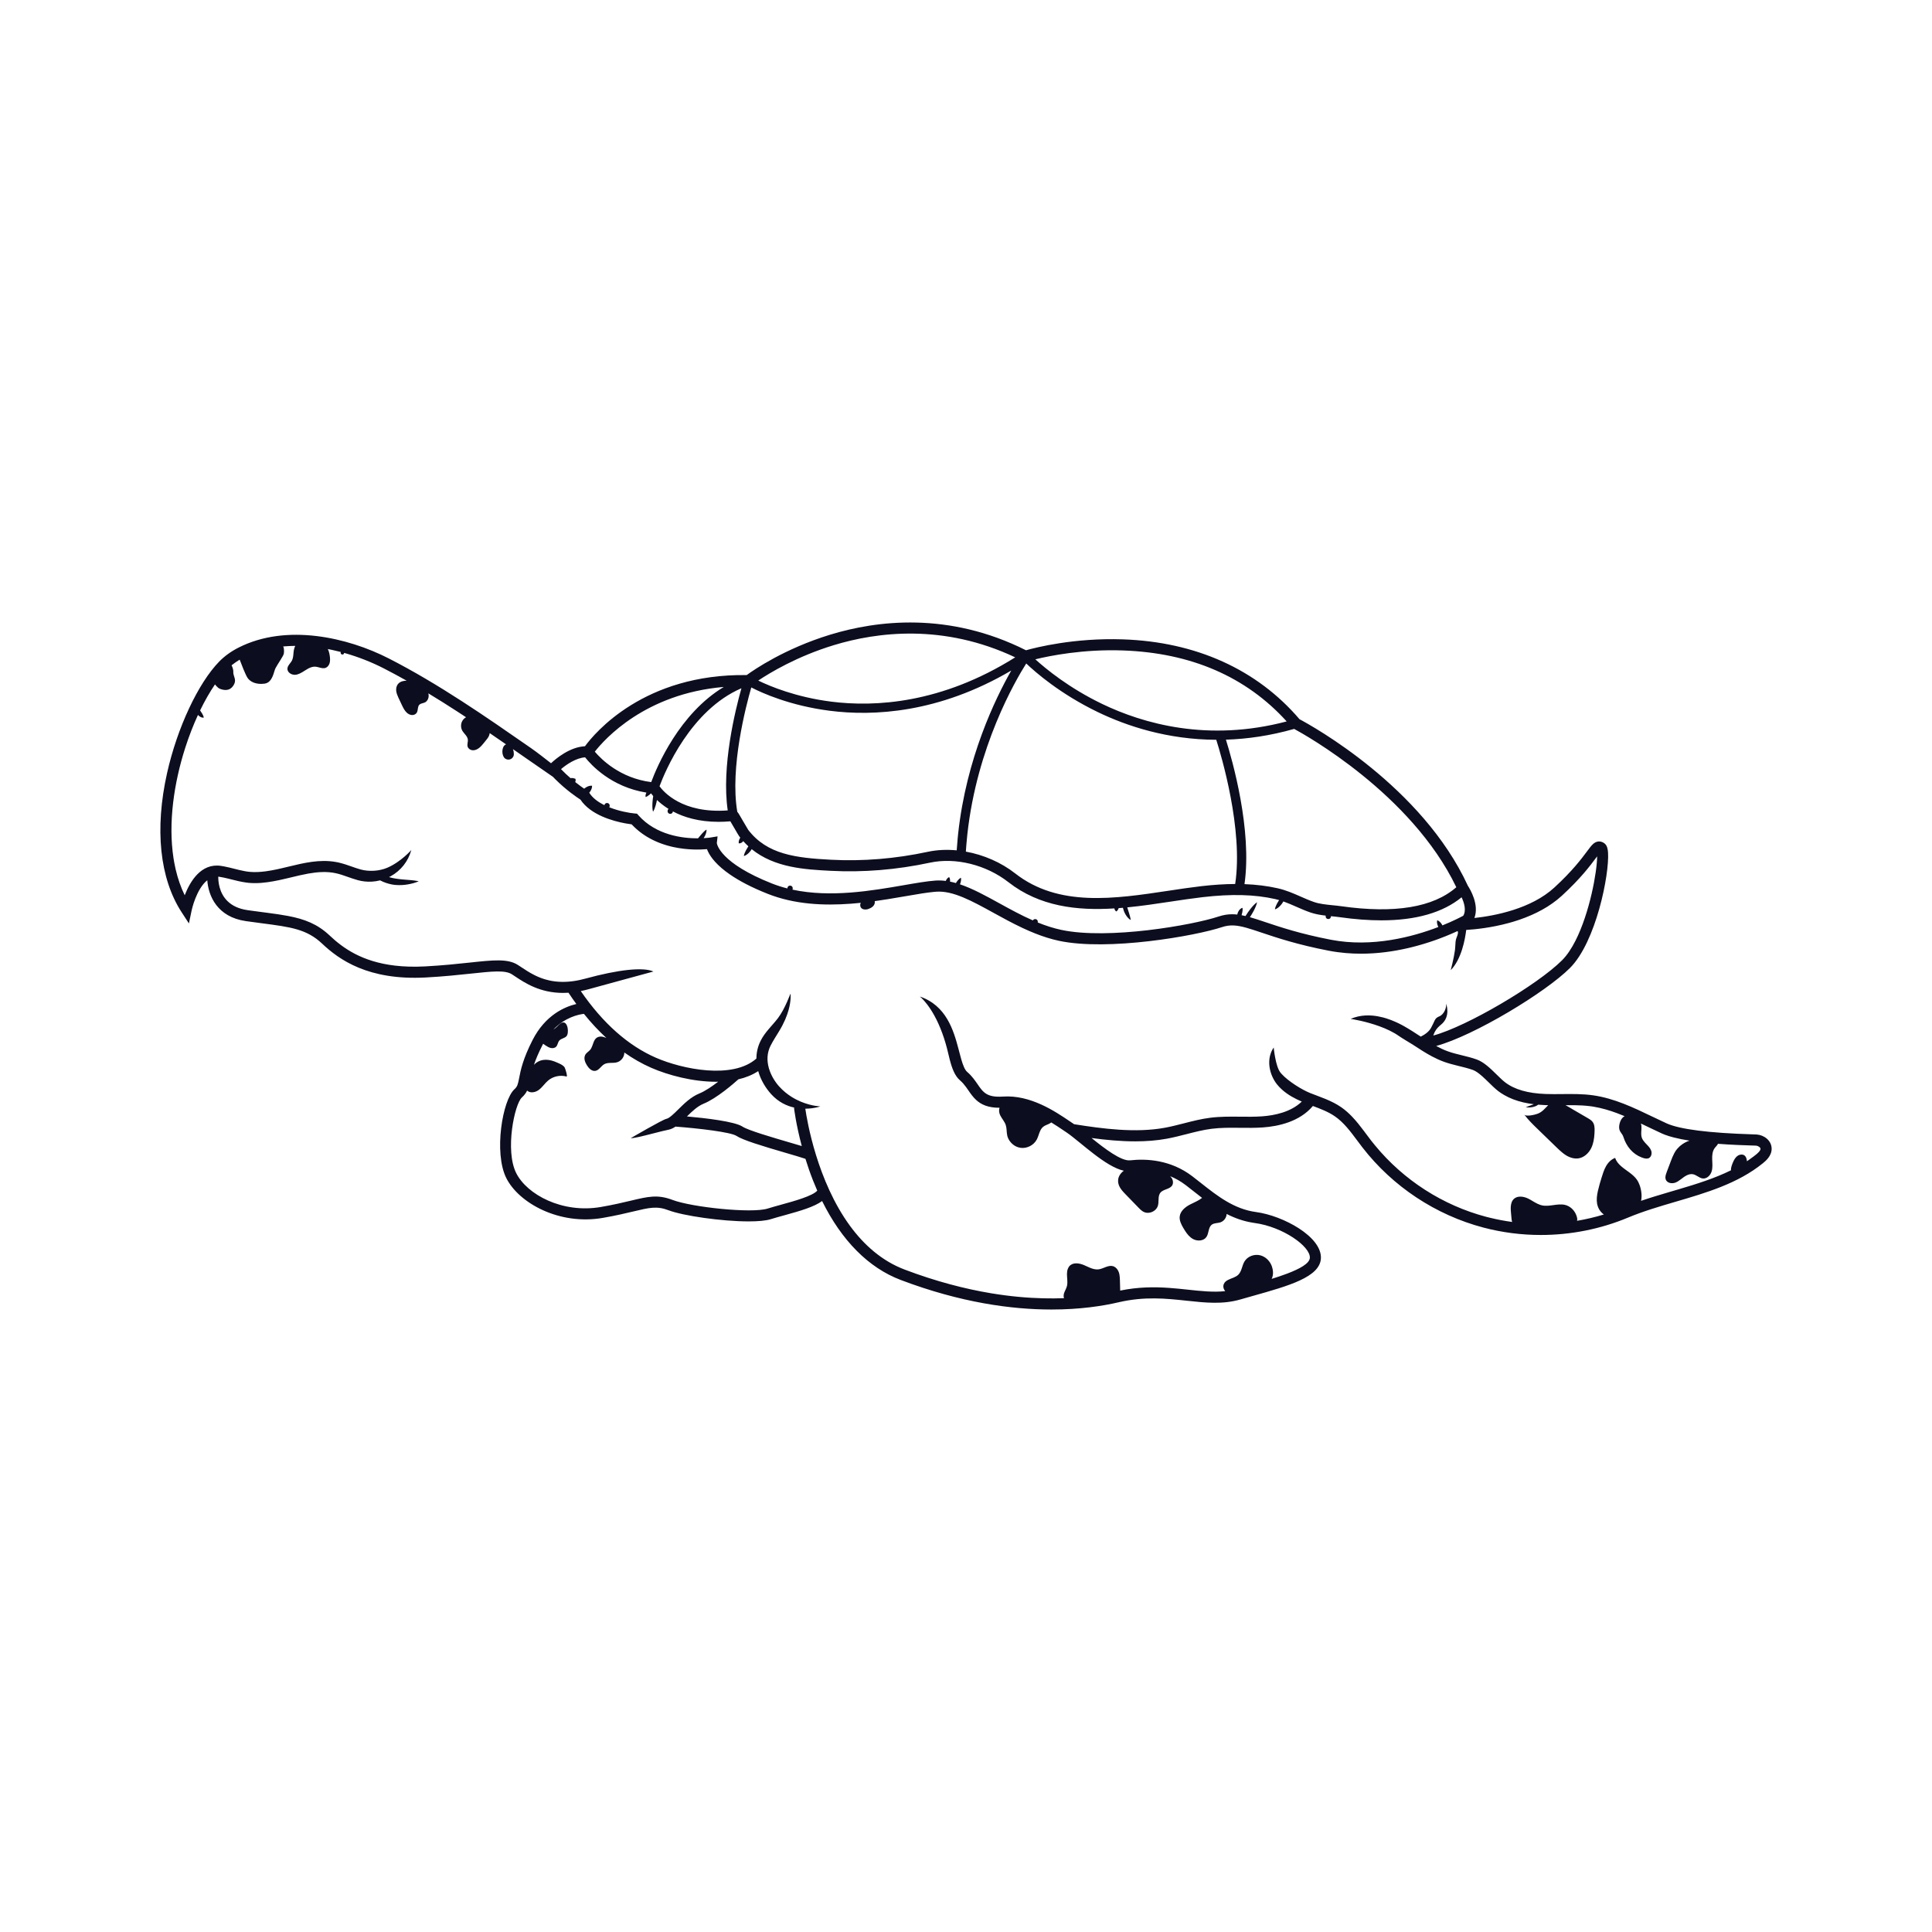 <?xml version="1.0" encoding="UTF-8"?>
<!DOCTYPE svg PUBLIC "-//W3C//DTD SVG 1.1//EN" "http://www.w3.org/Graphics/SVG/1.1/DTD/svg11.dtd">
<!-- Creator: CorelDRAW 2019 (64-Bit) -->
<svg xmlns="http://www.w3.org/2000/svg" xml:space="preserve" width="3.413in" height="3.413in" version="1.1" style="shape-rendering:geometricPrecision; text-rendering:geometricPrecision; image-rendering:optimizeQuality; fill-rule:evenodd; clip-rule:evenodd"
viewBox="0 0 3413.33 3413.33"
 xmlns:xlink="http://www.w3.org/1999/xlink">
 <defs>
  <style type="text/css">
   <![CDATA[
    .fil0 {fill:none}
    .fil1 {fill:#0C0E1F;fill-rule:nonzero}
   ]]>
  </style>
 </defs>
 <g id="Layer_x0020_1">
  <rect class="fil0" x="-0" y="-0" width="3413.33" height="3413.33"/>
  <path class="fil1" d="M3103.68 2004.35c-1.04,-0.07 -3.61,-0.16 -7.42,-0.27 -77.73,-2.39 -128.83,-8.94 -151.89,-19.44 -8.41,-3.84 -16.98,-7.96 -25.27,-11.94 -33.01,-15.86 -67.14,-32.26 -104.48,-37.56 -18.3,-2.59 -36.76,-2.4 -54.57,-2.21 -9.53,0.11 -19.39,0.2 -28.94,-0.13 -31.96,-1.13 -55.61,-7.96 -72.29,-20.86 -4.33,-3.35 -9.25,-8.18 -14.46,-13.29 -11.2,-10.99 -22.79,-22.35 -35.65,-26.92 -8.67,-3.08 -17.51,-5.24 -26.06,-7.34 -8.58,-2.1 -16.69,-4.09 -24.52,-6.9 -7.18,-2.58 -14.04,-5.84 -20.79,-9.52 67.35,-18.33 193.41,-94.82 236.31,-137.72 46.29,-46.29 69.8,-165.75 67.33,-203.79 -0.39,-6.02 -1.44,-12.67 -6.3,-16.41 -4.43,-3.41 -8.58,-3.68 -11.29,-3.3 -7.39,1.02 -11.74,6.88 -19.65,17.5 -9.51,12.78 -25.43,34.18 -57.51,63.7 -41.24,37.94 -105.68,50.05 -141.37,53.91 9.02,-23.85 -8.07,-51.63 -11.44,-56.76 -80.8,-175.44 -275.66,-282.81 -297.57,-294.46 -75.15,-87.94 -183.04,-136.71 -312.15,-141.05 -85.76,-2.9 -153.5,14.33 -170.73,19.19l-0.04 -0.04 -0.13 0.09c-0.04,0.01 -0.09,0.03 -0.13,0.04 -136.4,-68.54 -263.49,-52.85 -346.37,-27.44 -80.3,24.63 -134.37,61.94 -147.11,71.26 -181.26,-2.54 -268.52,102.31 -285.72,125.72 -27.02,1.37 -51.42,21.99 -59.96,30.04 -11.99,-9.25 -23.81,-18.71 -35.96,-27.15 -79.76,-55.4 -162.23,-112.68 -250.51,-157.9 -72.84,-37.32 -180.73,-62.04 -265.08,-19.51 -13.52,6.81 -25.19,15.2 -34.69,24.94 -37.23,38.14 -74.23,117.21 -92.06,196.76 -22.21,99.08 -13.11,186.45 25.61,246.02l12.93 19.87 4.86 -23.2c0.1,-0.49 8.17,-37.81 27.58,-53.07 2.07,27.94 17.7,64.94 68.29,72.17 10.09,1.44 19.5,2.67 28.33,3.83 51.06,6.67 79.19,10.35 106.34,36.01 29.9,28.25 81.39,65.17 182.86,59.75 32.06,-1.72 58.55,-4.56 79.83,-6.83 37.78,-4.05 60.59,-6.49 72.57,1.21 1.78,1.14 3.63,2.37 5.57,3.67 17.55,11.65 44,29.22 84.88,29.21 3.08,0 6.26,-0.11 9.51,-0.32 4.53,6.87 9.16,13.47 13.85,19.89 -20.66,4.91 -54.71,19.58 -77.19,63.44 -17.39,33.93 -21.28,54.12 -23.86,67.48 -2.17,11.22 -3.1,14.99 -8.32,19.72 -21.12,19.11 -36.69,112.26 -14.42,156.8 22.11,44.22 93.5,83.75 170.26,70.51 23,-3.96 40.35,-8.1 54.28,-11.43 28.57,-6.81 41.6,-9.92 62.09,-2.12 25.68,9.78 94.07,19.69 141.64,19.69 16.49,0 30.48,-1.19 39.32,-3.99 6.85,-2.17 14.93,-4.38 23.47,-6.72 29.8,-8.17 53.37,-15.26 66.94,-25.26 34.66,70.07 82.17,117.96 138.87,139.44 106.26,40.27 196.6,52.22 266.43,52.22 50.81,0 90.77,-6.33 118.06,-12.69 46.48,-10.84 84.37,-6.78 121,-2.84 32.58,3.5 63.36,6.8 94.43,-2.19 7.29,-2.11 14.71,-4.19 22.14,-6.28 63.57,-17.87 118.47,-33.3 120.3,-66.19 2.13,-38.43 -66.91,-75.67 -114.5,-82.01 -39.05,-5.2 -68.74,-28.67 -97.46,-51.35 -5.15,-4.06 -10.24,-8.09 -15.34,-11.98 -38.1,-29.03 -80.73,-31.27 -109.77,-28.04 -15.69,1.76 -45.47,-21.09 -68.12,-39.42 25.04,3.37 51.12,5.9 77,5.9 18.94,0 37.78,-1.35 55.99,-4.69 11.79,-2.17 23.44,-5.16 34.72,-8.05 15.17,-3.89 29.5,-7.57 44.28,-9.46 16.39,-2.09 32.78,-1.93 50.16,-1.73 13.29,0.14 27.03,0.29 40.69,-0.69 27.43,-1.96 64.89,-10.15 88.2,-37.89 14.09,5.29 27.39,10.37 38.9,18.32 15.66,10.83 27.29,26.43 39.6,42.95 3.01,4.04 6.01,8.06 9.07,12.02 53.43,69.02 129.35,119.28 213.75,141.54 33.15,8.74 67.28,13.07 101.4,13.07 52.75,0 105.45,-10.36 154.35,-30.83 26.56,-11.11 55.7,-19.66 83.89,-27.93 54.06,-15.84 109.95,-32.23 153.95,-67.91 4.77,-3.87 15.94,-12.93 15.58,-26.22 -0.39,-14.31 -13.69,-23.75 -26.31,-24.61zm-817.23 -716.54l0 0c17.51,9.41 207.03,114.26 286.46,279.69 -40.66,35.56 -108.92,46.89 -203.24,33.55 -5,-0.71 -10.21,-1.23 -15.24,-1.74 -11.37,-1.14 -23.12,-2.31 -32.86,-5.67 -8.13,-2.8 -15.78,-6.16 -23.88,-9.73 -12.57,-5.53 -25.57,-11.25 -40.31,-14.57 -18.39,-4.14 -37.74,-6.56 -58.68,-7.33 13.71,-95.8 -21.41,-218.83 -32.81,-255.21 37.73,-1.18 78.08,-6.94 120.57,-19zm-302.77 -138.64l0 0c120.54,4.19 217.85,46.37 289.52,125.38 -139.15,36.82 -253.62,3.94 -326.05,-30.92 -58.33,-28.08 -99.27,-61.76 -117.99,-78.81 26.07,-6.36 84.67,-18.09 154.52,-15.65zm-170.62 23.01l0 0c16.43,15.69 60.09,53.83 126.42,85.86 51.32,24.78 123.02,48.59 209.33,48.98 8.83,27.74 47.97,158.57 33.42,254.75 -18.54,0.09 -38.35,1.36 -59.88,3.85 -18.69,2.17 -37.58,5.01 -57.57,8.03 -95.7,14.43 -194.65,29.34 -271.18,-30.54 -25.09,-19.63 -55.92,-32.88 -87.19,-38.53 0.47,-7.58 1.12,-15.05 1.84,-22.46 0.27,-2.83 0.53,-5.69 0.83,-8.49 16.99,-154.52 84.45,-270.57 103.99,-301.44zm-340.31 -32.25l0 0c77.18,-23.55 194.41,-38.25 320.83,21.42 -130.37,81.87 -248.14,88.03 -325.02,78.27 -61.98,-7.86 -107.81,-26.95 -128.96,-37.24 20.63,-13.8 68.48,-42.72 133.15,-62.45zm-145.43 74.61l0 0c19.43,10.03 68.61,32.2 138.39,41.17 76.64,9.85 192.38,4.54 320.91,-71.04 -27.96,49.11 -79.32,154.69 -93.83,288.09 -0.31,2.85 -0.59,5.72 -0.86,8.59 -0.67,6.93 -1.26,13.91 -1.71,20.98 -17.48,-1.66 -34.81,-0.9 -51.07,2.59 -57.16,12.26 -114.64,16.98 -170.86,14.02 -62.55,-3.28 -113.06,-9.28 -146.42,-52.87 -0.9,-1.33 -5.68,-9.55 -9.18,-15.55 -2.19,-3.77 -4.35,-7.47 -5.98,-10.23 -1.42,-2.4 -2.69,-4.5 -4.13,-6.12 -13.25,-78.04 15.36,-187.11 24.74,-219.63zm-41.61 217.25l0 0c-80.53,5.9 -113.72,-33.23 -120.5,-42.67 9.58,-25.78 54.56,-134.35 144.69,-173.17 -10.86,38.5 -35.55,138.47 -24.2,215.83zm-6.98 -218.12l0 0c-78.56,47.31 -117.88,140.25 -128.23,168.1 -55.12,-6.96 -88.48,-40.57 -99.63,-53.76 17.19,-22.02 89.08,-102.59 227.87,-114.34zm-245 124.37l0 0c10.48,13.27 46.11,52.39 108.32,62.3 -1.15,2.26 -2,5.19 -1.45,7.8 2.7,-0.85 5.04,-2.61 6.85,-4.07 1.28,-1.06 2.24,-1.97 2.7,-2.43 1.03,1.37 2.34,3.01 3.93,4.83l-0.55 3.61c0,0 -2.31,15.18 0.18,24.14 3.88,-6.02 6.14,-16.39 6.97,-20.85 5.16,4.94 11.9,10.46 20.44,15.76 -3,2.52 -2,8.74 3.04,8.74 2.89,0 4.44,-2.07 4.68,-4.3 19.04,10.12 45.41,18.4 80.73,18.4 6.6,0 13.52,-0.29 20.76,-0.91 1.65,2.8 3.71,6.35 5.44,9.31 7.78,13.37 9.43,16.12 10.37,17.35 0.56,0.73 1.13,1.41 1.7,2.12 -0.33,0.62 -0.63,1.26 -1,1.86 0,0 -0.58,0.98 -1.07,2.45 -0.48,1.49 -0.94,3.48 -0.58,5.83 2.35,0.32 4.52,-0.72 5.96,-1.9 0.98,-0.8 1.61,-1.59 1.93,-2.04 2.94,3.26 5.96,6.32 9.09,9.17 -0.56,0.9 -1.08,1.83 -1.67,2.7 0,0 -1.33,2.03 -2.8,4.82 -1.46,2.8 -3.12,6.34 -3.53,9.69 3.27,-0.83 6.56,-3.34 8.89,-5.72 2.35,-2.38 3.78,-4.56 3.78,-4.56 0.41,-0.62 0.77,-1.28 1.17,-1.9 40.8,33.07 94.6,35.91 139.25,38.25 57.94,3.04 117.15,-1.81 175.99,-14.43 44.93,-9.63 99.22,3.89 138.3,34.47 55.21,43.2 121.31,50.54 187.34,46.41 0.03,0.28 0.06,0.56 0.12,0.86 0.33,1.63 1.36,3.58 3.4,4.56 1.75,-1.43 2.67,-2.89 3.24,-4.04 0.43,-0.88 0.64,-1.59 0.71,-1.88 2.5,-0.19 5,-0.4 7.5,-0.61 0.44,1.63 0.91,3.26 1.45,4.86 0,0 1.04,3.25 3.23,6.99 2.14,3.76 5.57,7.87 9.13,9.78 -0.39,-4.03 -1.91,-8.67 -3.04,-12.49 -1.2,-3.82 -2.1,-6.71 -2.1,-6.71 -0.35,-1.04 -0.64,-2.09 -0.94,-3.15 25.8,-2.53 51.39,-6.37 76.12,-10.1 19.83,-2.99 38.55,-5.81 56.91,-7.94 51.11,-5.92 91.93,-4.85 128.46,3.39 2.31,0.52 4.58,1.13 6.82,1.78 -0.39,0.59 -0.76,1.21 -1.16,1.8 0,0 -1.37,2.03 -2.85,4.83 -1.47,2.81 -3.1,6.39 -3.44,9.74 3.25,-0.9 6.48,-3.43 8.8,-5.79 2.33,-2.35 3.78,-4.5 3.78,-4.5 0.83,-1.21 1.59,-2.46 2.38,-3.69 7.52,2.66 14.83,5.87 22.41,9.2 8.11,3.57 16.49,7.26 25.39,10.32 8.63,2.97 17.78,4.46 26.93,5.53 -0.55,2.75 0.98,5.99 4.61,5.99 3.19,0 4.76,-2.51 4.72,-4.99 0.34,0.04 0.69,0.07 1.03,0.11 5.06,0.51 9.85,0.98 14.45,1.64 26.35,3.73 50.86,5.59 73.5,5.59 61.2,0 108.65,-13.65 141.8,-40.72 4.3,9.18 8.72,22.87 2.93,32.58 -4.67,2.54 -17.81,9.36 -36.85,17.06l-0.72 -1.35c0,0 -3.26,-6.12 -8.42,-7.72 -1.56,5.17 1.7,11.3 1.7,11.3l0.31 0.59c-44.78,17.21 -116.67,36.65 -189.88,22.53 -54.06,-10.43 -89.82,-22.44 -115.93,-31.2 -10.06,-3.38 -18.93,-6.33 -27.16,-8.66l1.82 -2.79c0,0 9.07,-13.94 10.9,-23.72 -8.2,5.63 -17.28,19.56 -17.28,19.56l-3.2 4.92c-2.35,-0.56 -4.66,-1.05 -6.93,-1.47 0.16,-0.57 0.26,-1.15 0.45,-1.71 0,0 0.49,-1.58 0.9,-3.74 0.39,-2.17 0.77,-4.92 0.2,-7.63 -2.67,0.7 -4.94,2.91 -6.33,5.01 -1.41,2.09 -2.01,3.97 -2.01,3.97 -0.32,0.97 -0.61,1.96 -0.87,2.96 -2.98,-0.32 -5.94,-0.55 -8.88,-0.55 -7.89,0 -15.75,1.23 -24.18,4.04 -45.27,15.09 -194.33,41.33 -277.6,23.63 -14.33,-3.04 -28.21,-7.61 -41.74,-13.11 0.56,-2.75 -0.97,-6 -4.6,-6 -2,0 -3.36,0.99 -4.09,2.33 -20.47,-8.97 -40.19,-19.81 -59.54,-30.46 -23.87,-13.14 -46.94,-25.81 -69.22,-33.3 1.08,-2.76 2.59,-7.59 1.77,-11.66 -4.35,2.05 -7.68,7.22 -8.95,9.43 -3.51,-1 -7,-1.86 -10.46,-2.56 0.28,-1.85 0.43,-5.2 -1.49,-7.96 -3.75,1.56 -5.45,5.45 -5.93,6.75 -6.11,-0.8 -12.15,-1.07 -18.13,-0.64 -15.35,1.09 -34.32,4.38 -56.28,8.19 -55.83,9.67 -129.08,22.35 -196.48,7.85 1.29,-2.9 -0.11,-7.09 -4.25,-7.09 -3.19,0 -4.76,2.5 -4.72,4.97 -9.34,-2.37 -18.55,-5.28 -27.56,-8.85 -90.33,-35.8 -96.72,-68.48 -97.11,-71.35l1.34 -11.83 -12.74 2.09c-0.19,0.03 -4.64,0.72 -11.89,1.13 0.65,-0.98 1.5,-2.38 2.32,-4.04 1.65,-3.28 3.06,-7.62 2.76,-11.2 -3.09,1.84 -5.99,4.95 -8.3,7.5 -2.28,2.57 -3.91,4.65 -3.91,4.65 -0.89,1.17 -1.88,2.25 -2.83,3.37 -27.27,0.08 -74.08,-5.52 -105.16,-40.65l-2.59 -2.93 -3.89 -0.34c-9.31,-0.81 -27.72,-4 -45.1,-10.92 1.71,-2.88 0.38,-7.6 -4,-7.6 -2.68,0 -4.2,1.77 -4.61,3.8 -11.12,-5.45 -21.04,-12.63 -26.77,-21.96 1.84,-2.17 5.19,-6.87 4.93,-12.36 -7.26,-0.74 -13.48,4.92 -13.88,5.28 -3.85,-2.63 -9.42,-6.61 -15.88,-11.77 0.78,-1.57 1.13,-3.61 0.32,-5.83 -3,-1.04 -4.99,-1.29 -6.38,-1.31 -1.36,-0.02 -2.14,0.28 -2.14,0.28 -0.02,0.01 -0.03,0.01 -0.04,0.01 -5.44,-4.7 -11.19,-10.05 -16.83,-15.96 9.91,-8.44 26.61,-19.72 42.57,-20.85zm494.98 259.18l0 0c-0.33,0.13 -0.07,-0.27 0,0zm-148.37 531.08l0 0c-8.73,2.39 -16.98,4.66 -24.19,6.94 -28.09,8.89 -134.26,-2.44 -168.09,-15.33 -26.12,-9.94 -42.98,-5.93 -73.59,1.37 -13.67,3.26 -30.69,7.32 -53.07,11.18 -67.92,11.71 -130.45,-22.01 -149.43,-59.98 -20.07,-40.15 -2.83,-121.89 10.05,-133.54 4.4,-3.98 7.24,-7.96 9.24,-12.14 5.54,5.15 14.91,3.22 20.96,-1.42 6.15,-4.71 10.37,-11.53 16.32,-16.49 8.79,-7.34 21.26,-10.02 32.29,-6.95 2.57,0.72 -2.37,-15.06 -3.38,-16.37 -3.55,-4.57 -8.71,-6.26 -13.77,-8.56 -12.26,-5.57 -26.34,-7.5 -37.63,1.7 -0.96,0.78 -1.85,1.63 -2.7,2.51 3.19,-9.45 7.87,-20.85 15.14,-35.05 0.37,-0.72 0.76,-1.4 1.14,-2.11 1.26,1.02 2.62,1.93 3.98,2.81 2.92,1.89 5.92,3.82 9.31,4.61 3.39,0.79 7.31,0.22 9.7,-2.31 2.76,-2.91 2.84,-7.58 5.43,-10.65 3.22,-3.83 9.32,-4.06 12.72,-7.74 5,-5.41 2.67,-26.38 -6.85,-24.27 -4.8,1.07 -9.54,7.74 -13.52,10.57 -0.85,0.61 -1.73,1.17 -2.61,1.74 20.87,-21.58 44.22,-26.5 53.83,-27.61 12.7,15.77 25.93,29.99 39.65,42.59 -0.12,-0.05 -0.24,-0.09 -0.36,-0.14 -3.47,-1.33 -7.12,-2.7 -10.82,-2.27 -12.8,1.47 -11.07,15.58 -17.27,23.19 -2.85,3.5 -7.21,5.37 -9.15,9.72 -2.75,6.16 0.16,12.95 3.52,18.24 3.28,5.17 8.49,10.33 14.54,9.41 6.62,-1 10.04,-8.55 15.89,-11.81 6.73,-3.74 15.3,-1.18 22.67,-3.42 5.86,-1.78 10.62,-6.76 12.17,-12.69 0.39,-1.48 0.57,-3 0.57,-4.52 15.35,10.83 31.23,19.89 47.61,27.04 30.1,13.14 73.35,24.63 114.19,24.63 1.33,0 2.65,-0.03 3.96,-0.06 -10.64,8.16 -23,16.6 -33.28,20.78 -14.79,6.02 -26.72,17.8 -37.24,28.2 -7.76,7.67 -15.78,15.59 -20.98,16.61 -6.83,1.34 -62.98,34.16 -62.98,34.16 0.06,0 0.11,0 0.18,0 6.34,0 19.46,-3.24 40.21,-8.57 10.33,-2.65 20.08,-5.15 26.35,-6.38 4.34,-0.85 8.4,-2.81 12.39,-5.5 41.02,3.07 97.63,9.75 107.63,16.37 11.44,7.57 44.92,17.69 87.5,30.13 14.03,4.1 27.42,8.01 34.43,10.43 3.78,12.21 8.21,25.09 13.4,38.3 2.4,6.11 4.89,12.07 7.46,17.91 -8.39,9.58 -41.32,18.62 -63.55,24.72zm36.18 -103.53l0 0c-6.06,-1.83 -13.47,-4.01 -22.42,-6.62 -28.8,-8.41 -72.31,-21.13 -82.19,-27.66 -13.8,-9.14 -65.15,-15.07 -98.26,-18.04 8.82,-8.7 18.7,-18.12 29.24,-22.4 23.35,-9.49 53.5,-35.84 61.59,-43.13 12.77,-3 24.67,-7.69 35.06,-14.52 4.53,15.93 13.36,30.21 22.93,40.71 12.95,14.21 27.78,20.99 41.48,23.87l-1.17 0.13c0.19,1.68 3.47,29.22 13.73,67.65zm1647.1 24.74l0 0c-0.65,1.19 -1.77,3.48 -2.83,6.13 -0.58,1.45 -1.15,3 -1.61,4.57 -0.77,2.65 -1.24,5.3 -0.98,7.38 -28.89,14.26 -60.74,24.21 -92.33,33.54 -3.64,1.07 -7.27,2.14 -10.9,3.2 -2.35,0.69 -4.73,1.39 -7.1,2.09 -16.14,4.74 -32.49,9.65 -48.55,15.15 0,-0 0,-0.01 0,-0.02 2.27,-9.91 0.1,-22.78 -4.4,-32.13 -0.86,-1.79 -1.77,-3.49 -2.79,-4.98 -3.57,-5.2 -8.52,-9.32 -13.72,-13.2 -10.03,-7.48 -21.01,-14.02 -24.93,-25.55 -2.55,0.91 -4.89,2.26 -7.02,3.92 -3.54,2.76 -6.49,6.37 -8.77,10.26 -0.18,0.31 -0.32,0.64 -0.49,0.95 -0.78,1.4 -1.52,2.82 -2.17,4.28 -0.28,0.63 -0.53,1.28 -0.79,1.91 -0.55,1.33 -1.08,2.66 -1.56,4.02 -0.1,0.28 -0.2,0.56 -0.3,0.84 -0.93,2.68 -1.8,5.39 -2.63,8.09 -2.38,7.71 -4.74,15.43 -6.5,23.3 -0.14,0.63 -0.3,1.25 -0.44,1.88 0,0 0,0 0,0 -0.04,0.18 -0.07,0.35 -0.11,0.53 -1.39,6.76 -2.24,13.76 -1.12,20.52 0.14,0.81 0.28,1.62 0.48,2.43 0.3,1.24 0.71,2.44 1.17,3.64 0.1,0.26 0.19,0.52 0.3,0.78 0.47,1.13 1.01,2.23 1.61,3.3 0.13,0.22 0.26,0.43 0.39,0.65 0.65,1.08 1.36,2.13 2.14,3.11 0.01,0.01 0.02,0.02 0.03,0.04 0.88,1.11 1.85,2.14 2.89,3.1 0.87,0.82 1.79,1.59 2.76,2.29 0.06,0.05 0.12,0.1 0.18,0.14 0,0 -0,0 -0.01,0 -15.52,4.73 -31.32,8.45 -47.29,11.15 -0,0 -0.01,0 -0.02,0 0.91,-2.67 0.2,-6.07 -1.53,-10.44 -0.37,-0.95 -0.82,-1.88 -1.29,-2.79 -0.18,-0.35 -0.39,-0.69 -0.58,-1.03 -0.33,-0.59 -0.68,-1.16 -1.05,-1.72 -0.22,-0.34 -0.45,-0.67 -0.69,-1 -0.42,-0.58 -0.86,-1.14 -1.31,-1.69 -0.22,-0.26 -0.43,-0.53 -0.65,-0.78 -1.43,-1.6 -3.02,-3.06 -4.76,-4.31 -0.17,-0.12 -0.34,-0.23 -0.51,-0.35 -0.74,-0.51 -1.5,-0.98 -2.28,-1.42 -0.19,-0.11 -0.39,-0.21 -0.58,-0.31 -0.84,-0.44 -1.7,-0.83 -2.59,-1.19 -0.12,-0.05 -0.24,-0.1 -0.36,-0.15 -1.04,-0.39 -2.11,-0.72 -3.2,-0.96 -13.31,-3.02 -27.37,3.82 -40.69,0.84 -1.1,-0.25 -2.18,-0.56 -3.24,-0.92 -6.21,-2.11 -11.76,-5.98 -17.57,-9.23 -1.12,-0.63 -2.24,-1.23 -3.39,-1.79 -0.96,-0.47 -1.97,-0.9 -3,-1.3 -0.05,-0.02 -0.1,-0.05 -0.15,-0.07 -0.22,-0.08 -0.44,-0.13 -0.65,-0.21 -7.44,-2.65 -16.02,-3 -21.61,2.27 -1.99,1.88 -3.25,4.2 -4.09,6.73 -1.48,4.46 -1.52,9.63 -1.16,14.57 0.06,0.88 0.13,1.75 0.21,2.61 0.35,3.78 0.7,7.56 1.05,11.33 0,0.07 0.02,0.13 0.02,0.2 0.09,0.95 0.21,1.89 0.39,2.83 0.15,0.79 0.33,1.57 0.62,2.31 0,0 0,0.01 0,0.01 -13.15,-1.76 -26.21,-4.26 -39.13,-7.42 -2.2,-0.54 -4.41,-1.05 -6.61,-1.63 -76.72,-20.23 -146.01,-64.84 -196.36,-126.06 -2.32,-2.82 -4.66,-5.64 -6.9,-8.54 -1.02,-1.32 -2.02,-2.68 -3.04,-4.02 -1.94,-2.57 -3.89,-5.12 -5.82,-7.71 -1.38,-1.85 -2.77,-3.71 -4.16,-5.57 -6.4,-8.51 -13.04,-17 -20.49,-24.82 -5.91,-6.2 -12.3,-11.98 -19.52,-16.97 -8.48,-5.86 -17.59,-10.3 -26.82,-14.17 -0.44,-0.19 -0.89,-0.37 -1.33,-0.55 -5.32,-2.19 -10.67,-4.21 -15.96,-6.2 -3.41,-1.28 -6.81,-2.56 -10.19,-3.88 -14.63,-5.72 -39.05,-20.85 -50.97,-34 -0.74,-0.81 -1.43,-1.62 -2.07,-2.41 -8.77,-10.96 -11.85,-44.06 -11.87,-44.24l0 -0.01c-12.16,17.67 -9.03,40.86 0.8,57.74 0.11,0.19 0.2,0.38 0.31,0.57 0.06,0.09 0.11,0.17 0.17,0.26 1.4,2.32 2.91,4.52 4.54,6.55 2.7,3.38 5.68,6.44 8.81,9.26 10.46,9.43 22.91,16 34.97,21.16 -19.2,18.59 -48.18,24.5 -70.01,26.06 -12.86,0.92 -26.19,0.78 -39.09,0.64 -17.26,-0.18 -35.11,-0.37 -52.85,1.89 -16,2.04 -31.59,6.05 -46.67,9.92 -10.95,2.81 -22.26,5.71 -33.39,7.75 -51.53,9.46 -109.65,1.77 -160.26,-6.3 -0.76,-0.53 -1.5,-1.05 -2.22,-1.52 -1.77,-1.18 -3.64,-2.44 -5.61,-3.78 -25.88,-17.49 -69.24,-46.8 -117.91,-43.52 -28.46,1.9 -34.94,-7.52 -44.75,-21.79 -4.74,-6.88 -10.11,-14.69 -18.38,-21.76 -4.33,-3.7 -7.56,-12.31 -10.56,-22.67 -1.26,-4.35 -2.47,-9 -3.7,-13.74 -0.41,-1.58 -0.83,-3.19 -1.26,-4.81 -4.35,-16.53 -9.78,-35.4 -19.77,-52.16 -10.17,-17.06 -25.06,-31.91 -48.37,-39.81 -0.01,0 -0.02,-0 -0.02,-0.01 0,0 22.03,16.52 39.68,64.8 3.91,10.7 7.61,22.94 10.8,36.93 0.76,3.33 1.55,6.53 2.36,9.67 4.08,15.78 9.1,28.96 18.13,36.69 4.19,3.58 7.44,7.48 10.46,11.58 1.53,2.09 3.01,4.22 4.51,6.4 3.93,5.7 8.07,11.68 13.72,16.82 8.62,7.85 20.76,13.75 41.17,13.67 -1.44,3.98 -0.83,9.06 1.07,13.06 2.88,6.02 7.78,11.03 9.89,17.37 0.95,2.87 1.29,5.87 1.53,8.89 0.26,3.29 0.42,6.61 1.14,9.81 0.72,3.2 2.1,6.19 3.9,8.91 2.9,4.39 6.96,8.04 11.7,10.31 2.56,1.23 5.3,2.08 8.13,2.45 11.31,1.48 23.23,-4.72 28.51,-14.83 1,-1.92 1.8,-3.96 2.54,-6.05 2.15,-6.04 3.83,-12.33 8.7,-16.28 2.97,-2.41 6.73,-3.56 10.19,-5.2 1.43,-0.68 2.85,-1.52 4.11,-2.51 0,0 0,-0 0.01,-0 8.09,4.93 15.37,9.84 21.55,14.01 1.09,0.74 2.08,1.4 3.11,2.09 0.86,0.58 1.78,1.2 2.6,1.75 6.16,4.11 14.51,10.92 24.18,18.8 7.69,6.26 15.63,12.74 23.62,18.86 18.25,13.98 36.76,26.15 53.07,29.81 0,0 -0,0.01 -0.01,0.01 -0.39,0.28 -0.74,0.6 -1.12,0.9 -0.4,0.32 -0.81,0.63 -1.2,0.96 -0.39,0.35 -0.74,0.72 -1.11,1.09 -0.35,0.35 -0.72,0.69 -1.05,1.06 -0.33,0.37 -0.63,0.76 -0.94,1.14 -0.32,0.41 -0.65,0.81 -0.94,1.23 -0.27,0.38 -0.51,0.78 -0.75,1.18 -0.28,0.46 -0.56,0.92 -0.8,1.39 -0.21,0.4 -0.39,0.81 -0.57,1.22 -0.22,0.5 -0.42,1.01 -0.59,1.52 -0.15,0.43 -0.28,0.86 -0.4,1.3 -0.14,0.52 -0.24,1.05 -0.33,1.58 -0.09,0.48 -0.17,0.96 -0.22,1.46 -0.05,0.47 -0.05,0.96 -0.06,1.45 -0.01,0.59 -0.03,1.18 0.02,1.78 0.06,0.89 0.15,1.8 0.34,2.72 0.01,0.06 0.01,0.11 0.02,0.16 1.01,4.85 3.63,9.06 6.8,12.92 0.02,0.02 0.03,0.04 0.05,0.06 0.01,0.01 0.02,0.02 0.02,0.03 1.91,2.31 4.01,4.51 6.08,6.64 2.2,2.27 4.4,4.53 6.6,6.8 5.34,5.5 10.67,11 16.01,16.5 0.28,0.29 0.56,0.57 0.85,0.86 1.84,1.88 3.73,3.74 5.87,5.23 0.82,0.57 1.68,1.1 2.59,1.55 3.86,1.92 8.31,2.05 12.43,0.86 5.88,-1.7 11.05,-6.12 12.7,-12.05 1.74,-6.23 0.24,-13.5 2.43,-19.28 0.46,-1.22 1.03,-2.39 1.89,-3.45 5.31,-6.55 16.88,-5.88 21.02,-13.22 1.98,-3.52 1.52,-8.04 -0.39,-11.6 -0.33,-0.61 -0.73,-1.18 -1.14,-1.74 -0.66,-0.92 -1.37,-1.79 -2.16,-2.6 0,0 0,0 0.01,0 9.14,3.75 18.27,8.76 27.1,15.48 0,0 0.01,0 0.01,0.01 0.51,0.39 1.02,0.8 1.54,1.19 4.5,3.45 9,7 13.54,10.58 0.62,0.49 1.28,1 1.91,1.49 3.06,2.41 6.18,4.85 9.33,7.29 0.98,0.76 1.91,1.5 2.89,2.26 -1.48,1.19 -3.06,2.26 -4.69,3.25 -5.28,3.22 -11.18,5.64 -16.7,8.53 -8.51,4.46 -16.96,11.4 -18.11,20.94 -0.87,7.28 2.75,14.28 6.46,20.61 0.93,1.59 1.91,3.19 2.92,4.76 3.76,5.86 8.15,11.33 14.2,14.63 3.79,2.07 8.39,2.93 12.67,2.43 3.3,-0.39 6.41,-1.59 8.81,-3.72 0.79,-0.7 1.5,-1.5 2.12,-2.4 4.29,-6.26 3.23,-15.79 8.48,-20.87 0.33,-0.32 0.69,-0.62 1.07,-0.9 0.02,-0.02 0.04,-0.04 0.07,-0.06 0,0 0,0 0,0 0.07,-0.05 0.14,-0.08 0.21,-0.13 2.15,-1.48 4.69,-2.04 7.31,-2.43 1.5,-0.22 3.03,-0.41 4.52,-0.69 0.99,-0.18 1.97,-0.39 2.91,-0.7 4.19,-1.36 7.69,-4.57 9.57,-8.54 0.49,-1.02 0.89,-2.08 1.15,-3.18 0.15,-0.65 0.23,-1.3 0.28,-1.96 0.03,-0.4 0.06,-0.8 0.07,-1.2 0,-0 0,-0.01 0,-0.02 13.97,7.16 29.14,12.73 45.91,15.43 1.21,0.2 2.4,0.41 3.62,0.58 49.72,6.63 98.67,41.38 97.55,61.52 -0.56,9.97 -17.71,19.42 -40.27,27.95 -8.51,3.22 -17.76,6.31 -27.22,9.25 0,-0.01 0,-0.01 0,-0.02 1.83,-3.69 2.64,-7.93 2.35,-12.56 -0.17,-2.78 -0.73,-5.7 -1.7,-8.73 -2.31,-7.26 -7.37,-13.71 -13.96,-17.52 -2.09,-1.21 -4.33,-2.17 -6.7,-2.79 -10.4,-2.7 -22.49,1.67 -28.01,10.88 -4.5,7.5 -4.76,17.5 -11.09,23.55 -2.15,2.06 -4.85,3.48 -7.7,4.72 -7,3.04 -14.89,4.84 -17.73,11.59 -1.8,4.29 -0.48,8.9 2.41,12.56 -0,0 -0,0 -0.01,0 -0.04,0 -0.09,0 -0.13,0.01 -20.55,2.2 -41.81,-0.07 -65.46,-2.61 -10.8,-1.16 -22.02,-2.36 -33.76,-3.18 -25.78,-1.8 -54.06,-1.74 -85.78,4.7 -0.11,0.02 -0.22,0.04 -0.33,0.06 -0,0 -0,0 -0.01,0 -0.05,-2.01 -0.1,-4.01 -0.15,-6.02 -0.09,-3.74 -0.19,-7.47 -0.28,-11.2 -0.05,-1.87 -0.12,-3.75 -0.25,-5.62 -0.22,-3.24 -0.65,-6.45 -1.72,-9.5 -1.48,-4.21 -4.38,-8.14 -8.35,-10.04 -0.57,-0.28 -1.17,-0.51 -1.78,-0.69 -8.57,-2.56 -16.93,4.54 -25.82,5.61 -2.64,0.32 -5.22,0.06 -7.77,-0.5 -5.13,-1.12 -10.11,-3.56 -15.03,-5.81 -0.88,-0.4 -1.77,-0.8 -2.65,-1.18 -7.51,-3.22 -17.04,-4.92 -23.48,-0.4 -0.18,0.12 -0.37,0.23 -0.54,0.37 -0.06,0.05 -0.12,0.11 -0.18,0.16 -0.36,0.3 -0.72,0.6 -1.06,0.93 -1.55,1.54 -2.63,3.41 -3.41,5.43 -1.07,2.82 -1.5,5.94 -1.53,8.98 -0.05,6.83 1.43,13.57 0.2,20.38 -0.76,4.18 -3.05,7.86 -4.61,11.72 -0.62,1.53 -1.13,3.09 -1.37,4.72 -0.34,2.35 -0.11,4.36 0.51,6.09 -11.47,0.44 -23.63,0.55 -36.44,0.24 -27.83,-0.66 -58.76,-3.32 -92.51,-8.94 -45.86,-7.64 -96.92,-20.75 -152.57,-41.83 -40.61,-15.39 -72.18,-43.97 -96.62,-77.36 -57.91,-79.12 -75.75,-185.24 -78.87,-206.85 0,0 0,0 0,0 8.83,-0.07 16.22,-1.38 20.94,-2.49 3.55,-0.83 5.6,-1.55 5.6,-1.55 -0.05,-0 -0.62,-0.02 -1.59,-0.1 -5.85,-0.45 -27.17,-3 -48.9,-16.57 -7.45,-4.65 -14.96,-10.59 -21.9,-18.2 -7.44,-8.16 -14.34,-19.13 -18.07,-31.21 -0.17,-0.56 -0.37,-1.11 -0.54,-1.67 -0.05,-0.19 -0.09,-0.37 -0.13,-0.56 -3.44,-12.6 -3.32,-26.3 3.36,-39.29 2.15,-4.19 4.66,-8.5 7.29,-12.86 2.5,-4.15 5.12,-8.33 7.66,-12.48 8.91,-14.54 13.96,-27.33 16.82,-37.72 4.91,-17.85 3.3,-28.57 3.3,-28.57 -0,0.01 -0,0.02 -0.01,0.02 -3.79,9.43 -8.11,19.72 -13.33,29.29 -2.68,4.9 -5.57,9.62 -8.8,13.91 -2.41,3.21 -5.06,6.31 -7.8,9.47 -0.94,1.08 -1.85,2.15 -2.82,3.25 -2.03,2.31 -4.07,4.65 -6.09,7.04 -5.03,5.98 -9.85,12.33 -13.64,19.7 -5.44,10.59 -7.74,21.41 -7.76,31.96 -41.74,37.1 -130.58,19.07 -177.89,-1.59 -48.95,-21.38 -93.45,-60.95 -132.41,-117.62 4.36,-0.87 8.84,-1.9 13.46,-3.17 12.85,-3.52 24.96,-6.83 36.15,-9.89 14.68,-4.02 27.78,-7.59 38.89,-10.62 24.98,-6.81 39.85,-10.86 39.85,-10.86 -0.01,0 -0.01,-0 -0.02,-0 -17.62,-8.11 -61.36,-3.56 -120.04,12.5 -3.25,0.89 -6.4,1.65 -9.48,2.32 -0.21,0.04 -0.43,0.1 -0.64,0.15 -1.18,0.25 -2.33,0.47 -3.49,0.69 -0.51,0.1 -1.03,0.21 -1.54,0.3 -1,0.18 -1.99,0.34 -2.97,0.5 -0.64,0.11 -1.28,0.21 -1.91,0.31 -0.89,0.13 -1.77,0.24 -2.64,0.36 -0.7,0.09 -1.41,0.19 -2.11,0.26 -0.81,0.09 -1.6,0.17 -2.39,0.25 -0.75,0.07 -1.5,0.15 -2.24,0.21 -0.73,0.06 -1.46,0.11 -2.19,0.16 -0.77,0.05 -1.54,0.09 -2.31,0.13 -0.68,0.03 -1.35,0.06 -2.02,0.07 -0.8,0.03 -1.58,0.04 -2.37,0.06 -0.62,0.01 -1.23,0.01 -1.84,0.01 -0.81,-0 -1.62,-0.02 -2.42,-0.03 -0.57,-0.02 -1.13,-0.03 -1.69,-0.05 -0.83,-0.03 -1.65,-0.07 -2.46,-0.12 -0.52,-0.03 -1.03,-0.06 -1.54,-0.09 -0.85,-0.06 -1.68,-0.14 -2.52,-0.22 -0.46,-0.04 -0.92,-0.08 -1.37,-0.13 -0.89,-0.09 -1.76,-0.2 -2.62,-0.31 -0.38,-0.05 -0.77,-0.09 -1.15,-0.15 -0.94,-0.13 -1.87,-0.28 -2.8,-0.44 -0.29,-0.05 -0.59,-0.09 -0.87,-0.14 -1.09,-0.19 -2.16,-0.4 -3.22,-0.63 -0.12,-0.02 -0.24,-0.04 -0.35,-0.07 -2.38,-0.51 -4.69,-1.08 -6.93,-1.72 -0.22,-0.07 -0.44,-0.13 -0.66,-0.2 -0.86,-0.25 -1.72,-0.5 -2.56,-0.77 -0.41,-0.13 -0.81,-0.27 -1.21,-0.4 -0.64,-0.21 -1.29,-0.43 -1.92,-0.65 -0.49,-0.17 -0.97,-0.35 -1.45,-0.53 -0.52,-0.19 -1.04,-0.39 -1.56,-0.58 -0.56,-0.21 -1.11,-0.44 -1.66,-0.66 -0.41,-0.17 -0.83,-0.33 -1.24,-0.5 -0.62,-0.26 -1.24,-0.52 -1.85,-0.79 -0.31,-0.14 -0.62,-0.27 -0.93,-0.41 -0.69,-0.31 -1.37,-0.62 -2.05,-0.94 -0.2,-0.09 -0.4,-0.19 -0.6,-0.28 -0.78,-0.37 -1.55,-0.75 -2.31,-1.13 -0.06,-0.03 -0.12,-0.06 -0.18,-0.09 -8.82,-4.43 -16.42,-9.46 -23.26,-14 -2.03,-1.35 -3.96,-2.63 -5.82,-3.82 -17.78,-11.43 -43.17,-8.72 -85.24,-4.21 -21.05,2.26 -47.25,5.06 -78.8,6.75 -19.76,1.05 -37.37,0.45 -53.17,-1.4 -58.51,-6.86 -91.91,-31.02 -115.21,-53.03 -21.77,-20.57 -44.6,-29.13 -73.39,-34.65 -11.26,-2.16 -23.47,-3.86 -36.85,-5.62 -2.31,-0.3 -4.63,-0.61 -7.01,-0.92 -1.04,-0.13 -2.11,-0.28 -3.17,-0.41 -6.31,-0.83 -12.91,-1.7 -19.85,-2.67 -1.68,-0.23 -3.35,-0.46 -5.07,-0.71 -8.07,-1.15 -14.87,-3.22 -20.65,-5.91 -23.04,-10.74 -29.31,-31.65 -30.7,-46.13 -0.25,-2.58 -0.34,-4.96 -0.35,-7.04 0.62,0.05 1.23,0.07 1.86,0.16 4.95,0.73 9.87,1.82 14.89,3.04 1.06,0.26 2.12,0.52 3.19,0.78 1.31,0.33 2.61,0.65 3.93,0.99 7.99,2.03 16.23,4.06 24.78,5.26 1.65,0.23 3.3,0.49 4.99,0.64 15.2,1.42 30.25,-0.32 43.82,-2.79 3.49,-0.63 6.91,-1.3 10.17,-1.99 4.58,-0.96 9.19,-2.04 13.77,-3.13 2.54,-0.6 5.08,-1.21 7.58,-1.81 9.94,-2.41 20.01,-4.84 30.09,-6.63 16.42,-2.91 32.87,-4.11 48.81,-0.63 7,1.52 13.85,3.94 21.1,6.5 2.52,0.89 5.09,1.79 7.68,2.66 3.24,1.09 6.52,2.14 9.88,3.06 8.15,2.23 16.45,3.08 24.65,2.64 5.01,-0.27 9.98,-1.03 14.85,-2.26 6.61,3.52 13.7,5.87 20.83,7.24 0,0 0.68,0.13 1.8,0.3 0.29,0.04 0.6,0.09 0.95,0.14 0.17,0.02 0.34,0.05 0.52,0.07 0.35,0.05 0.75,0.09 1.15,0.14 0.27,0.03 0.49,0.06 0.78,0.09 0.7,0.07 1.48,0.14 2.3,0.2 2.73,0.2 6.03,0.28 9.6,0.12 0.28,-0.01 0.54,-0.01 0.81,-0.03 1.46,-0.07 2.96,-0.2 4.47,-0.36 0.2,-0.02 0.4,-0.05 0.6,-0.07 1.41,-0.16 2.83,-0.35 4.26,-0.58 0.04,-0 0.07,-0.01 0.1,-0.02 1.78,-0.28 3.56,-0.61 5.32,-0.99 0.03,-0.01 0.06,-0.01 0.08,-0.02 1.71,-0.37 3.39,-0.79 5.04,-1.25 0.24,-0.07 0.48,-0.15 0.72,-0.21 1.26,-0.37 2.49,-0.76 3.68,-1.17 0.43,-0.15 0.86,-0.3 1.28,-0.45 1.09,-0.4 2.14,-0.82 3.14,-1.26 0.25,-0.11 0.52,-0.2 0.76,-0.31 0,0 0,-0 0,-0 -0.82,-0.2 -1.7,-0.37 -2.57,-0.53 -7.35,-1.4 -16.33,-1.84 -24.06,-2.52 -0.89,-0.08 -1.79,-0.16 -2.64,-0.24 -9.18,-0.82 -15.95,-2.26 -15.95,-2.26 -1.13,-0.21 -2.24,-0.47 -3.34,-0.75 -0.33,-0.08 -0.67,-0.17 -1,-0.26 -0.99,-0.26 -1.98,-0.54 -2.95,-0.83 -0,0 -0.01,0 -0.02,-0 1.03,-0.52 2.09,-0.97 3.1,-1.53 18.02,-10.02 30.93,-26.46 36.34,-46.31l0 0c0,0 -18.21,20.94 -42.47,31.34 -1.59,0.68 -3.24,1.28 -4.93,1.83 -0.36,0.12 -0.72,0.23 -1.09,0.35 -3.41,1.06 -6.96,1.86 -10.6,2.41 -0.39,0.06 -0.77,0.11 -1.16,0.16 -1.57,0.21 -3.15,0.37 -4.73,0.49 -0.3,0.02 -0.6,0.06 -0.91,0.07 -1.65,0.1 -3.3,0.13 -4.94,0.13 -0.84,0 -1.68,-0.03 -2.52,-0.06 -0.37,-0.01 -0.73,-0.04 -1.1,-0.06 -0.54,-0.02 -1.07,-0.05 -1.6,-0.08 -0.83,-0.06 -1.67,-0.11 -2.5,-0.19 -1.49,-0.15 -2.96,-0.35 -4.41,-0.59 -0.53,-0.09 -1.05,-0.18 -1.57,-0.28 -1.55,-0.29 -3.08,-0.63 -4.57,-1.02 -0.11,-0.03 -0.22,-0.04 -0.33,-0.07 -0.25,-0.07 -0.5,-0.16 -0.76,-0.24 -2.11,-0.59 -4.21,-1.24 -6.32,-1.93 -0.81,-0.27 -1.65,-0.54 -2.46,-0.81 -0.44,-0.15 -0.89,-0.31 -1.34,-0.46 -1.77,-0.61 -3.52,-1.21 -5.34,-1.85 -6.9,-2.43 -14.04,-4.91 -21.52,-6.69 -0.65,-0.15 -1.27,-0.33 -1.92,-0.48 -1.46,-0.32 -2.93,-0.58 -4.39,-0.83 -28.59,-5.02 -56.37,1.68 -83.29,8.2 -4.01,0.97 -8.1,1.94 -12.17,2.89 -2.89,0.67 -5.77,1.33 -8.6,1.93 -6.13,1.3 -12.74,2.54 -19.54,3.46 -9.32,1.25 -19.05,1.87 -28.59,0.99 -3.03,-0.28 -6.06,-0.77 -9.08,-1.33 -5.8,-1.07 -11.63,-2.52 -17.68,-4.06 -5.76,-1.46 -11.67,-2.96 -17.72,-4.13 -2.07,-0.4 -4.17,-0.76 -6.28,-1.07 -35.02,-5.13 -54.33,27.47 -63.63,51.24 -0.09,0.23 -0.19,0.47 -0.28,0.7 -6.98,-14.31 -12.24,-29.67 -15.99,-45.76 -0.22,-0.96 -0.41,-1.94 -0.62,-2.91 -1.22,-5.5 -2.3,-11.07 -3.17,-16.73 -0.03,-0.19 -0.05,-0.38 -0.08,-0.57 -9.51,-62.24 0.95,-132.77 20.77,-194.48 6.61,-20.57 14.24,-40.17 22.52,-58.15l0.01 0c0.21,0.25 0.54,0.6 0.92,0.98 0.27,0.27 0.64,0.56 1,0.86 0.28,0.23 0.5,0.45 0.83,0.69 1.43,1.06 3.35,1.97 5.31,2.23 0.72,0.1 1.45,0.12 2.16,0.01 0,-0 0.01,0 0.01,0 -0.19,-1.25 -0.56,-2.41 -1,-3.49 -0.06,-0.15 -0.12,-0.3 -0.19,-0.44 -0.45,-1.05 -0.96,-2.01 -1.43,-2.85 -1.02,-1.78 -1.92,-3.02 -1.92,-3.02 -0.6,-0.78 -1.1,-1.63 -1.61,-2.47 -0.1,-0.17 -0.21,-0.34 -0.31,-0.51 8.32,-17.15 17.2,-32.65 26.28,-45.9 0.68,0.9 1.48,1.89 2.37,2.86 1.91,2.1 4.21,4.12 6.62,4.99 5.98,2.18 16.31,4.89 23.38,-5.71 2.4,-3.6 3.09,-6.59 3,-9.31 -0.09,-2.75 -0.98,-5.21 -1.78,-7.69 -0.01,-0.04 -0.02,-0.07 -0.04,-0.1 0,-0 0,-0.01 -0,-0.01 -0.72,-2.26 -1.35,-4.54 -1.18,-7.08 0.05,-0.74 -0.01,-1.54 -0.09,-2.35 -0.22,-2.16 -0.85,-4.48 -1.76,-6.68 -0.38,-0.91 -0.79,-1.81 -1.24,-2.65 0,0 0,0 0,-0 0.72,-0.59 1.51,-1.13 2.24,-1.7 3.07,-2.39 6.32,-4.66 9.76,-6.8 0.79,-0.49 1.52,-1.02 2.33,-1.49 0,0 0,0 0,0 3.01,7.99 10,26.13 13.78,32 1.13,1.76 2.64,3.35 4.42,4.76 5.64,4.49 14.31,6.93 24.51,5.72 0.51,-0.06 1,-0.06 1.52,-0.15 3.69,-0.57 6.5,-2.26 8.74,-4.54 6.34,-6.48 7.88,-17.82 10.29,-22.65 3.26,-6.52 14,-21.61 14.68,-25.55 0.18,-1.04 0.4,-2.89 0.41,-5 0.01,-2.57 -0.3,-5.52 -1.46,-7.93 0,0 0,-0 0,-0 2.52,-0.24 5.07,-0.38 7.6,-0.53 1.67,-0.1 3.34,-0.2 5.01,-0.26 2.9,-0.11 5.8,-0.21 8.7,-0.22 0,0 -0,0.01 -0,0.01 -2.06,3.94 -2.86,8.69 -3.19,13.33 -0.18,2.41 -0.41,4.84 -0.89,7.2 -0.39,1.91 -0.94,3.76 -1.85,5.49 -0.49,0.93 -1.08,1.81 -1.71,2.69 -1.82,2.55 -3.98,4.94 -5.22,7.64 -0.56,1.2 -0.92,2.47 -0.99,3.84 -0.3,6.33 6.58,10.97 12.94,10.89 0.17,-0 0.34,0.03 0.51,0.02 2.89,-0.16 5.63,-1.02 8.26,-2.22 3.28,-1.49 6.39,-3.51 9.42,-5.47 3.83,-2.48 7.94,-4.91 12.28,-6.05 1.86,-0.48 3.76,-0.75 5.7,-0.64 2.1,0.11 4.2,0.64 6.3,1.19 4.17,1.11 8.3,2.35 12.21,0.84 1.6,-0.62 2.97,-1.69 4.09,-2.99 1.21,-1.41 2.14,-3.1 2.7,-4.87 1.09,-3.41 1.04,-7.08 0.72,-10.65 -0.11,-1.18 -0.26,-2.37 -0.44,-3.55 -0.39,-2.6 -0.98,-5.18 -1.83,-7.64 -0.41,-1.19 -0.89,-2.36 -1.43,-3.49 0,0 0,0 0,0 2.44,0.46 4.85,1 7.28,1.52 5.22,1.12 10.41,2.32 15.54,3.67 -0.06,0.14 -0.08,0.3 -0.12,0.45 -0.35,1.45 0.19,3.12 1.61,3.79 0.4,0.19 0.86,0.32 1.41,0.32 0,0 0,0 0,0 1.95,-0 2.96,-1.43 3.09,-2.94 25.31,7.11 49.2,16.71 70.07,27.4 13.57,6.95 27.01,14.24 40.34,21.73 -0,0 -0.01,0 -0.01,0 -5.89,-0.04 -11.17,1.5 -14.71,5.21 -1.09,1.15 -1.93,2.5 -2.54,3.94 -0.79,1.85 -1.2,3.87 -1.28,5.92 -0.04,0.99 -0.02,1.98 0.1,2.96 0.45,3.95 1.98,7.68 3.59,11.31 0.05,0.1 0.09,0.21 0.13,0.31 0.14,0.31 0.29,0.61 0.43,0.92 1.97,4.36 4.05,8.68 6.13,12.99 1.17,2.41 2.36,4.86 3.77,7.15 1.41,2.29 3.03,4.41 5.05,6.17 1.99,1.72 4.39,3.02 6.95,3.54 0.59,0.12 1.19,0.24 1.8,0.26 1.62,0.07 3.28,-0.26 4.75,-0.94 1.46,-0.68 2.74,-1.72 3.62,-3.09 0.69,-1.07 1.09,-2.28 1.39,-3.55 0.87,-3.79 0.64,-8.08 3.39,-10.74 0.96,-0.94 2.14,-1.51 3.4,-1.94 1.99,-0.69 4.19,-1.04 6.1,-1.93 1.39,-0.65 2.56,-1.59 3.55,-2.71 2.77,-3.17 3.91,-7.86 3.04,-12.06 -0.05,-0.25 -0.13,-0.5 -0.2,-0.74 -0.06,-0.22 -0.11,-0.45 -0.19,-0.67 0.01,0 0.01,0.01 0.02,0.01 17.28,10.43 34.37,21.2 51.29,32.18 5.13,3.33 10.25,6.67 15.35,10.04 0,0 -0,0 -0.01,0.01 -0.64,0.37 -1.26,0.78 -1.85,1.22 -1.19,0.89 -2.27,1.91 -3.2,3.07 -0.25,0.31 -0.45,0.64 -0.68,0.97 -0.2,0.28 -0.42,0.56 -0.6,0.85 -0,0 -0,0 -0,0 -2.79,4.64 -3.2,10.59 -1.22,15.62 0.28,0.71 0.61,1.41 0.99,2.07 0.31,0.55 0.67,1.07 1.03,1.6 3.17,4.58 7.97,8.34 8.69,13.81 0.56,4.26 -1.59,8.7 -0.3,12.81 0.3,0.94 0.78,1.8 1.38,2.56 1.91,2.39 5.11,3.81 8.24,3.81 4.11,0.01 8.01,-1.99 11.19,-4.6 1.45,-1.19 2.77,-2.51 4.03,-3.89 1.53,-1.67 2.97,-3.43 4.39,-5.21 0.15,-0.18 0.29,-0.36 0.43,-0.54 0.35,-0.44 0.7,-0.89 1.06,-1.33 1.03,-1.29 2.06,-2.59 3.09,-3.88 0.3,-0.38 0.59,-0.77 0.89,-1.15 0.67,-0.87 1.32,-1.74 1.89,-2.69 0.02,-0.03 0.04,-0.06 0.06,-0.09l0 0c0.01,-0.01 0.01,-0.02 0.02,-0.03 1.25,-2.11 2,-4.48 2.31,-6.92 9.67,6.6 19.3,13.22 28.88,19.84 0,0 0,0 0,0 -0.53,0.2 -1.02,0.46 -1.49,0.77 -6.93,4.58 -6.41,19.6 -0.28,24.24 2.43,1.84 5.76,2.43 8.68,1.55 2.92,-0.89 5.35,-3.22 6.36,-6.1 0.35,-1.01 0.46,-2.28 0.47,-3.63 0.01,-2.56 -0.5,-5.52 -1.57,-8.31 -0.01,-0.03 -0.02,-0.06 -0.03,-0.09 5.03,3.48 10.04,6.96 15.05,10.44 1.7,1.18 3.4,2.36 5.09,3.54 1.39,0.96 2.81,1.95 4.21,2.92 15.23,10.58 30.79,21.37 46.34,32.03 1.2,1.26 2.41,2.49 3.61,3.7 0.09,0.09 0.17,0.18 0.26,0.27 0.07,0.07 0.15,0.15 0.22,0.22 19.28,19.28 38.36,32.16 44.49,36.09 18.07,27.12 57.43,37.91 79.19,41.93 4.68,0.86 8.56,1.42 11.22,1.75 0.25,0.26 0.51,0.51 0.76,0.77 0.07,0.08 0.15,0.15 0.23,0.24 1.3,1.35 2.62,2.67 3.95,3.94 0.13,0.12 0.26,0.24 0.39,0.36 1.26,1.19 2.54,2.36 3.83,3.49 0.21,0.18 0.43,0.35 0.63,0.54 1.22,1.05 2.46,2.08 3.7,3.07 0.28,0.22 0.57,0.44 0.85,0.66 1.19,0.93 2.37,1.84 3.57,2.71 0.35,0.26 0.71,0.5 1.06,0.75 1.14,0.81 2.29,1.62 3.45,2.39 0.42,0.28 0.84,0.54 1.26,0.81 1.1,0.71 2.2,1.43 3.31,2.1 0.5,0.3 1,0.58 1.49,0.87 1.05,0.61 2.09,1.23 3.15,1.81 0.56,0.31 1.13,0.6 1.69,0.91 1,0.53 1.99,1.07 2.99,1.57 0.64,0.33 1.29,0.63 1.93,0.94 0.93,0.45 1.85,0.91 2.78,1.33 0.72,0.33 1.45,0.64 2.17,0.96 0.85,0.38 1.71,0.76 2.57,1.12 0.82,0.34 1.64,0.66 2.46,0.99 0.76,0.3 1.51,0.61 2.27,0.9 0.93,0.35 1.87,0.68 2.8,1.01 0.65,0.23 1.3,0.47 1.95,0.7 1.04,0.35 2.08,0.69 3.12,1.02 0.54,0.17 1.07,0.35 1.61,0.52 1.19,0.37 2.38,0.71 3.56,1.04 0.38,0.11 0.76,0.22 1.13,0.33 1.35,0.37 2.7,0.72 4.04,1.06 0.21,0.05 0.43,0.11 0.63,0.16 1.54,0.38 3.08,0.74 4.61,1.07 0,0 0,0 0,0 24.74,5.37 47.03,4.71 59.06,3.7 0.04,0 0.07,-0 0.11,-0.01l0 0c0.45,1.21 1,2.52 1.65,3.89 4.85,10.29 15.65,24.93 39.6,41.31 15.69,10.73 36.98,22.2 65.96,33.69 47.46,18.81 99.05,21.13 147.39,17.47 5.77,-0.44 11.5,-0.94 17.17,-1.53 0.01,0 0.01,0 0.02,0 -0.28,0.52 -0.49,1.07 -0.67,1.63 -0.31,0.99 -0.46,2.04 -0.36,3.15 0,0.03 0.02,0.05 0.02,0.07 0.6,6.17 6.93,7.75 12.1,6.65 0.42,-0.09 0.84,-0.16 1.24,-0.28 0.24,-0.07 0.49,-0.17 0.73,-0.25 5.02,-1.68 10.49,-4.86 11.55,-10.41 0.09,-0.48 0.11,-0.95 0.12,-1.41 0.02,-0.67 -0.02,-1.33 -0.13,-1.96 -0.01,-0.06 -0.01,-0.11 -0.02,-0.17l0 0c7.76,-1.07 15.31,-2.23 22.72,-3.41 11.01,-1.76 21.65,-3.58 31.69,-5.32 10.66,-1.85 20.59,-3.57 29.65,-4.96 7.25,-1.11 13.91,-2 19.97,-2.59 1.61,-0.15 3.2,-0.3 4.72,-0.41 29.48,-2.08 62.89,16.28 101.57,37.57 15.95,8.78 32.9,18.09 50.7,26.45 7.3,3.43 14.74,6.69 22.31,9.69 13.69,5.43 27.82,10.01 42.34,13.1 86.71,18.42 241.08,-8.62 287.85,-24.21 14.1,-4.7 26.32,-3.57 43.21,1.17 7.78,2.18 16.54,5.12 26.94,8.61 26.63,8.94 63.11,21.19 118.45,31.87 10.02,1.93 19.97,3.28 29.83,4.13 9.12,0.79 18.15,1.17 27.06,1.17 0.53,0 1.05,-0.02 1.58,-0.02 2.49,-0.01 4.97,-0.06 7.44,-0.12 1.13,-0.03 2.25,-0.06 3.37,-0.11 2.77,-0.1 5.52,-0.23 8.26,-0.4 1.07,-0.06 2.12,-0.15 3.19,-0.22 2.02,-0.14 4.03,-0.3 6.03,-0.48 1.14,-0.1 2.28,-0.2 3.41,-0.31 2.6,-0.25 5.19,-0.54 7.75,-0.84 1.22,-0.15 2.43,-0.31 3.65,-0.46 1.83,-0.24 3.65,-0.49 5.47,-0.75 1.44,-0.21 2.89,-0.42 4.32,-0.64 2.08,-0.33 4.16,-0.67 6.21,-1.02 1.26,-0.22 2.51,-0.44 3.76,-0.67 1.89,-0.34 3.77,-0.7 5.63,-1.07 1.57,-0.31 3.13,-0.63 4.68,-0.95 1.6,-0.33 3.2,-0.68 4.78,-1.03 1.21,-0.27 2.42,-0.54 3.62,-0.81 2.21,-0.51 4.4,-1.03 6.56,-1.57 1.17,-0.29 2.33,-0.59 3.48,-0.89 1.42,-0.36 2.83,-0.73 4.23,-1.11 1.12,-0.3 2.25,-0.6 3.36,-0.91 2.06,-0.57 4.08,-1.15 6.09,-1.73 1.17,-0.34 2.32,-0.69 3.47,-1.03 1.31,-0.39 2.61,-0.79 3.89,-1.19 1.65,-0.51 3.28,-1.02 4.89,-1.54 1.24,-0.4 2.47,-0.8 3.69,-1.2 1.14,-0.38 2.26,-0.76 3.38,-1.13 1.22,-0.42 2.42,-0.83 3.61,-1.25 1.67,-0.58 3.31,-1.17 4.93,-1.75 0.85,-0.31 1.7,-0.62 2.54,-0.93 4.02,-1.48 7.87,-2.97 11.52,-4.43 0.32,-0.13 0.63,-0.26 0.95,-0.38 6.54,-2.64 12.45,-5.19 17.64,-7.55 0.21,-0.1 0.42,-0.19 0.63,-0.29 0.9,-0.41 1.79,-0.81 2.64,-1.21l0 0c1.47,1.81 0.65,5.17 -0.43,8.21 -0.23,0.65 -0.47,1.3 -0.71,1.91 -0.24,0.63 -0.46,1.19 -0.66,1.73 -0.81,2.16 -1.3,3.9 -1.67,7.15 -0.26,2.3 -0.46,5.35 -0.65,9.89 -0.06,1.2 -0.19,2.56 -0.35,4 -0.05,0.43 -0.09,0.84 -0.15,1.29 -0.01,0.08 -0.02,0.17 -0.04,0.25 -1.8,13.69 -7.36,34.7 -7.36,34.7 19,-19.4 25.37,-54.41 27.39,-71.11 0,-0 0,-0.01 0,-0.01 15.32,-0.91 44.05,-3.71 75.63,-12.37 5.15,-1.41 10.37,-3 15.63,-4.74 0.93,-0.3 1.85,-0.6 2.78,-0.92 6.93,-2.37 13.9,-5.07 20.81,-8.1 0.34,-0.15 0.68,-0.3 1.02,-0.45 6.03,-2.67 12,-5.61 17.84,-8.84 0.29,-0.16 0.57,-0.31 0.86,-0.47 2.92,-1.63 5.81,-3.33 8.67,-5.11 0.15,-0.1 0.3,-0.2 0.46,-0.29 5.81,-3.66 11.45,-7.64 16.85,-11.96 0.2,-0.16 0.4,-0.32 0.59,-0.48 2.67,-2.17 5.31,-4.39 7.85,-6.72 33.44,-30.76 50.04,-53.08 59.96,-66.42 0.78,-1.05 1.57,-2.11 2.33,-3.13l0 -0c-0.13,27.44 -13.15,99.6 -38.31,149.12 -6.96,13.7 -14.85,25.67 -23.66,34.48 -43.53,43.53 -168.34,117.13 -227.5,132.97 0.27,-0.76 0.56,-1.54 0.86,-2.35 1.77,-4.67 4.53,-10.21 12.81,-16.87 17.75,-14.26 9.17,-36.72 8.99,-37.2 -0,-0 -0.02,-0.04 -0.02,-0.04 1.09,6.53 -3.26,19.03 -11.96,22.57 -2.17,0.88 -3.72,1.76 -4.93,2.8 -2.59,2.22 -3.66,5.15 -6.05,10.27 -0.96,2.06 -2.12,4.45 -3.7,7.31 -1.85,3.35 -4.47,6.19 -7.34,8.57 -3.53,2.95 -7.43,5.22 -10.81,6.85 -0.3,-0.2 -0.61,-0.4 -0.91,-0.59 -0.31,-0.2 -0.61,-0.4 -0.93,-0.61 -8.71,-5.69 -17.72,-11.58 -27.02,-16.85 -0.11,-0.06 -0.24,-0.13 -0.35,-0.19 -1.35,-0.76 -2.72,-1.52 -4.13,-2.27 -0.36,-0.19 -0.73,-0.38 -1.09,-0.57 -1.31,-0.69 -2.63,-1.37 -4,-2.04 -0.2,-0.1 -0.4,-0.19 -0.6,-0.29 -1.54,-0.75 -3.09,-1.49 -4.69,-2.2 -0.15,-0.07 -0.3,-0.14 -0.45,-0.2 -5.31,-2.38 -10.93,-4.57 -16.76,-6.4 -0.01,-0 -0.02,-0.01 -0.03,-0.01 -1.87,-0.59 -3.78,-1.13 -5.69,-1.63 -0.17,-0.04 -0.34,-0.09 -0.52,-0.13 -5.89,-1.52 -11.94,-2.62 -18.09,-3.14 -0.25,-0.02 -0.5,-0.04 -0.74,-0.06 -1.78,-0.14 -3.57,-0.22 -5.35,-0.26 -0.31,-0 -0.61,-0.01 -0.91,-0.02 -4.07,-0.04 -8.17,0.2 -12.27,0.78 -0.25,0.04 -0.5,0.09 -0.75,0.13 -1.71,0.25 -3.41,0.57 -5.12,0.94 -0.52,0.11 -1.04,0.24 -1.56,0.37 -1.5,0.36 -3,0.78 -4.49,1.24 -0.52,0.16 -1.04,0.31 -1.57,0.48 -1.91,0.63 -3.81,1.34 -5.7,2.15 -0.05,0.02 -0.09,0.03 -0.14,0.05 0,0 7.24,1.06 17.97,3.5 18.43,4.21 47.18,12.55 67.39,26.8 1.31,0.93 2.69,1.8 4.04,2.68 5.76,3.75 11.81,7.24 17.68,10.87 1.42,0.88 2.85,1.74 4.23,2.65 10.52,6.88 21.26,13.91 32.65,19.93 6.81,3.61 13.86,6.85 21.24,9.5 7.35,2.64 14.83,4.61 22.17,6.43 1.44,0.36 2.89,0.72 4.31,1.07 3.04,0.74 6,1.48 8.94,2.24 0.76,0.2 1.52,0.39 2.28,0.59 0.93,0.25 1.85,0.51 2.78,0.77 1,0.28 2,0.57 2.99,0.86 0.89,0.27 1.79,0.54 2.67,0.82 0.48,0.15 0.95,0.31 1.43,0.47 1.03,0.33 2.06,0.65 3.08,1.02 5.07,1.8 10.7,6.01 16.33,10.96 4.13,3.63 8.26,7.66 12.17,11.49 2.57,2.52 5.06,4.95 7.52,7.26 0.35,0.33 0.7,0.67 1.06,0.99 2.57,2.38 5.1,4.6 7.61,6.54 3.4,2.63 7.06,5 10.88,7.2 9.74,5.62 20.85,9.94 33.55,12.89 5.89,1.37 12.11,2.46 18.67,3.26 -0,0 -0,0 -0,0 -0.61,0.24 -1.2,0.46 -1.79,0.68 -3.04,1.14 -5.83,2.11 -7.99,2.91 -0.33,0.12 -0.59,0.22 -0.89,0.33 -2.28,0.85 -3.69,1.46 -3.69,1.46 0,0 1.5,0.22 3.89,0.29 0.4,0.02 0.77,0.03 1.22,0.03 3.12,-0 7.53,-0.31 12.12,-2.15 1.72,-0.69 3.22,-1.59 4.59,-2.56 0.09,-0.06 0.19,-0.12 0.28,-0.18 0,0 0,-0 0,-0 4.11,0.36 8.35,0.62 12.72,0.77 1.63,0.06 3.26,0.04 4.88,0.08 0,0 0,0 0,0 -5.87,6 -10.19,11.83 -18.55,15.09 -4.03,1.57 -20.48,5.91 -23.87,1.32 0.01,0.01 0.02,0.02 0.03,0.04 0.35,0.48 0.75,0.92 1.11,1.4 1.5,1.96 3.02,3.89 4.63,5.76 0.87,1.01 1.78,1.97 2.67,2.95 1.25,1.38 2.5,2.77 3.8,4.12 1.45,1.51 2.93,3.01 4.41,4.49 0.38,0.38 0.76,0.77 1.14,1.15 2.02,1.99 4.05,3.96 6.09,5.94 5.41,5.24 10.81,10.48 16.22,15.72 5.68,5.5 11.36,11.01 17.04,16.51 3.22,3.13 6.5,6.23 9.97,9.08 2.35,1.93 4.78,3.76 7.39,5.32 0.77,0.46 1.56,0.9 2.37,1.31 2.32,1.2 4.76,2.17 7.26,2.87 0.89,0.25 1.79,0.46 2.69,0.63 0.12,0.02 0.24,0.05 0.35,0.07 0.81,0.15 1.63,0.25 2.45,0.32 0.18,0.02 0.35,0.05 0.53,0.06 1.97,0.15 3.96,0.1 5.93,-0.21 10.04,-1.58 18.26,-9.45 22.63,-18.63 0.98,-2.07 1.78,-4.2 2.45,-6.38 2.32,-7.48 3.02,-15.48 3.24,-23.36 0.04,-1.47 0.05,-2.98 -0.01,-4.48 -0.11,-2.87 -0.53,-5.7 -1.59,-8.28 -0.41,-0.98 -0.88,-1.93 -1.5,-2.82 -2.23,-3.2 -5.7,-5.25 -9.07,-7.21 -8.57,-4.99 -17.13,-9.98 -25.7,-14.96 -0.88,-0.51 -1.82,-1.07 -2.79,-1.66 -1.43,-0.86 -2.96,-1.77 -4.54,-2.7 -1.97,-1.15 -4.01,-2.33 -6.13,-3.43 0,0 0.01,0 0.01,0 5.37,-0.05 10.65,-0.06 15.88,0.01 9.09,0.13 18.02,0.58 26.9,1.67 1.05,0.13 2.09,0.24 3.13,0.39 1.44,0.2 2.88,0.47 4.32,0.71 13.8,2.32 27.35,6.31 40.68,11.28 4.49,1.67 8.97,3.44 13.41,5.3 -2.3,1.27 -4.11,3.15 -5.55,5.31 -0.12,0.19 -0.27,0.35 -0.39,0.55 -0.07,0.11 -0.13,0.24 -0.19,0.36 -1.41,2.42 -2.37,5.16 -2.92,7.92 -0.35,1.77 -0.56,3.54 -0.59,5.23 -0.02,0.8 0.06,1.48 0.13,2.17 0.7,6.79 5.39,8.73 7.53,15.5 5.1,16.22 16.16,29.85 32.2,35.93 1.07,0.41 2.17,0.78 3.28,1.11 0.52,0.16 1.06,0.29 1.59,0.42 1.95,0.48 3.95,0.68 5.86,0.28 0.48,-0.1 0.97,-0.18 1.44,-0.37 0.42,-0.17 0.8,-0.41 1.17,-0.65 1.76,-1.13 2.96,-2.94 3.6,-5.02 0.66,-2.16 0.73,-4.57 0.15,-6.73 -0.43,-1.57 -1.11,-3.02 -1.94,-4.41 -1.02,-1.7 -2.26,-3.28 -3.61,-4.78 -0.83,-0.94 -1.7,-1.84 -2.57,-2.73 -2.14,-2.19 -4.29,-4.44 -6.04,-6.94 -1.03,-1.46 -1.96,-2.99 -2.57,-4.69 -2.5,-6.97 -0.03,-14.72 -0.94,-22.07 -0.14,-1.13 -0.4,-2.24 -0.71,-3.34 0,0 0,0 0,0 3.32,1.58 6.63,3.17 9.93,4.75 0.49,0.24 0.99,0.48 1.48,0.71 1.67,0.81 3.4,1.62 5.09,2.44 6.78,3.25 13.66,6.53 20.53,9.67 1.52,0.69 3.13,1.36 4.8,2.01 4.81,1.85 10.27,3.52 16.16,5.03 8.49,2.17 17.9,4.01 27.78,5.56 -5.87,1.91 -11.36,5 -16.08,8.97 -0.46,0.39 -0.95,0.76 -1.4,1.17 -3.01,2.74 -5.66,5.87 -7.83,9.31 -0.69,1.09 -1.3,2.22 -1.9,3.36 -2.3,4.34 -4.07,8.96 -5.81,13.57 -0.11,0.28 -0.22,0.57 -0.33,0.86 -2.33,6.18 -4.67,12.36 -7,18.54 -1.14,3.02 -2.25,6.3 -2.2,9.45 0.02,1.35 0.24,2.67 0.79,3.93 0.61,1.39 1.53,2.54 2.67,3.45 1.09,0.87 2.39,1.51 3.78,1.95 0.06,0.02 0.11,0.05 0.17,0.07 0.19,0.06 0.38,0.07 0.57,0.12 0.67,0.17 1.36,0.31 2.06,0.39 2.19,0.24 4.47,0.04 6.54,-0.61 4.14,-1.31 7.69,-3.88 11.17,-6.54 1.4,-1.07 2.79,-2.15 4.2,-3.17 1.85,-1.34 3.85,-2.61 5.94,-3.61 3.48,-1.66 7.22,-2.57 10.96,-1.82 2.72,0.55 5.18,1.94 7.61,3.39 3.11,1.84 6.19,3.76 9.73,4.1 0.81,0.08 1.61,0.04 2.39,-0.06 6.09,-0.73 11.19,-6.31 13.06,-12.37 2.11,-6.84 1.24,-14.18 1,-21.33 -0.24,-7.15 0.37,-14.84 4.79,-20.46 1.23,-1.57 2.71,-2.99 3.9,-4.57 0.58,-0.78 1.12,-1.59 1.48,-2.49 25.22,1.93 48.05,2.63 60.43,3.01 1.42,0.04 2.59,0.08 3.61,0.11 1.44,0.05 2.52,0.09 3.07,0.12 3.93,0.27 8.01,3.1 8.08,5.61 0.1,3.65 -6.25,8.8 -8.34,10.49 -1.48,1.2 -3,2.32 -4.52,3.48 -2.48,1.89 -5,3.73 -7.56,5.5 -1.19,0.82 -2.34,1.67 -3.54,2.47 -0.1,-0.91 -0.22,-1.83 -0.39,-2.74 0,-0 0,-0.01 0,-0.02 0,-0 -0,-0.01 -0,-0.01 -0.35,-1.89 -0.92,-3.7 -1.91,-5.22 -0.44,-0.69 -0.97,-1.32 -1.61,-1.87 -2.83,-2.42 -7.13,-2.46 -10.53,-0.89 -0.18,0.08 -0.37,0.15 -0.56,0.25 -3.48,1.83 -5.97,5.12 -7.86,8.56z"/>
 </g>
</svg>
